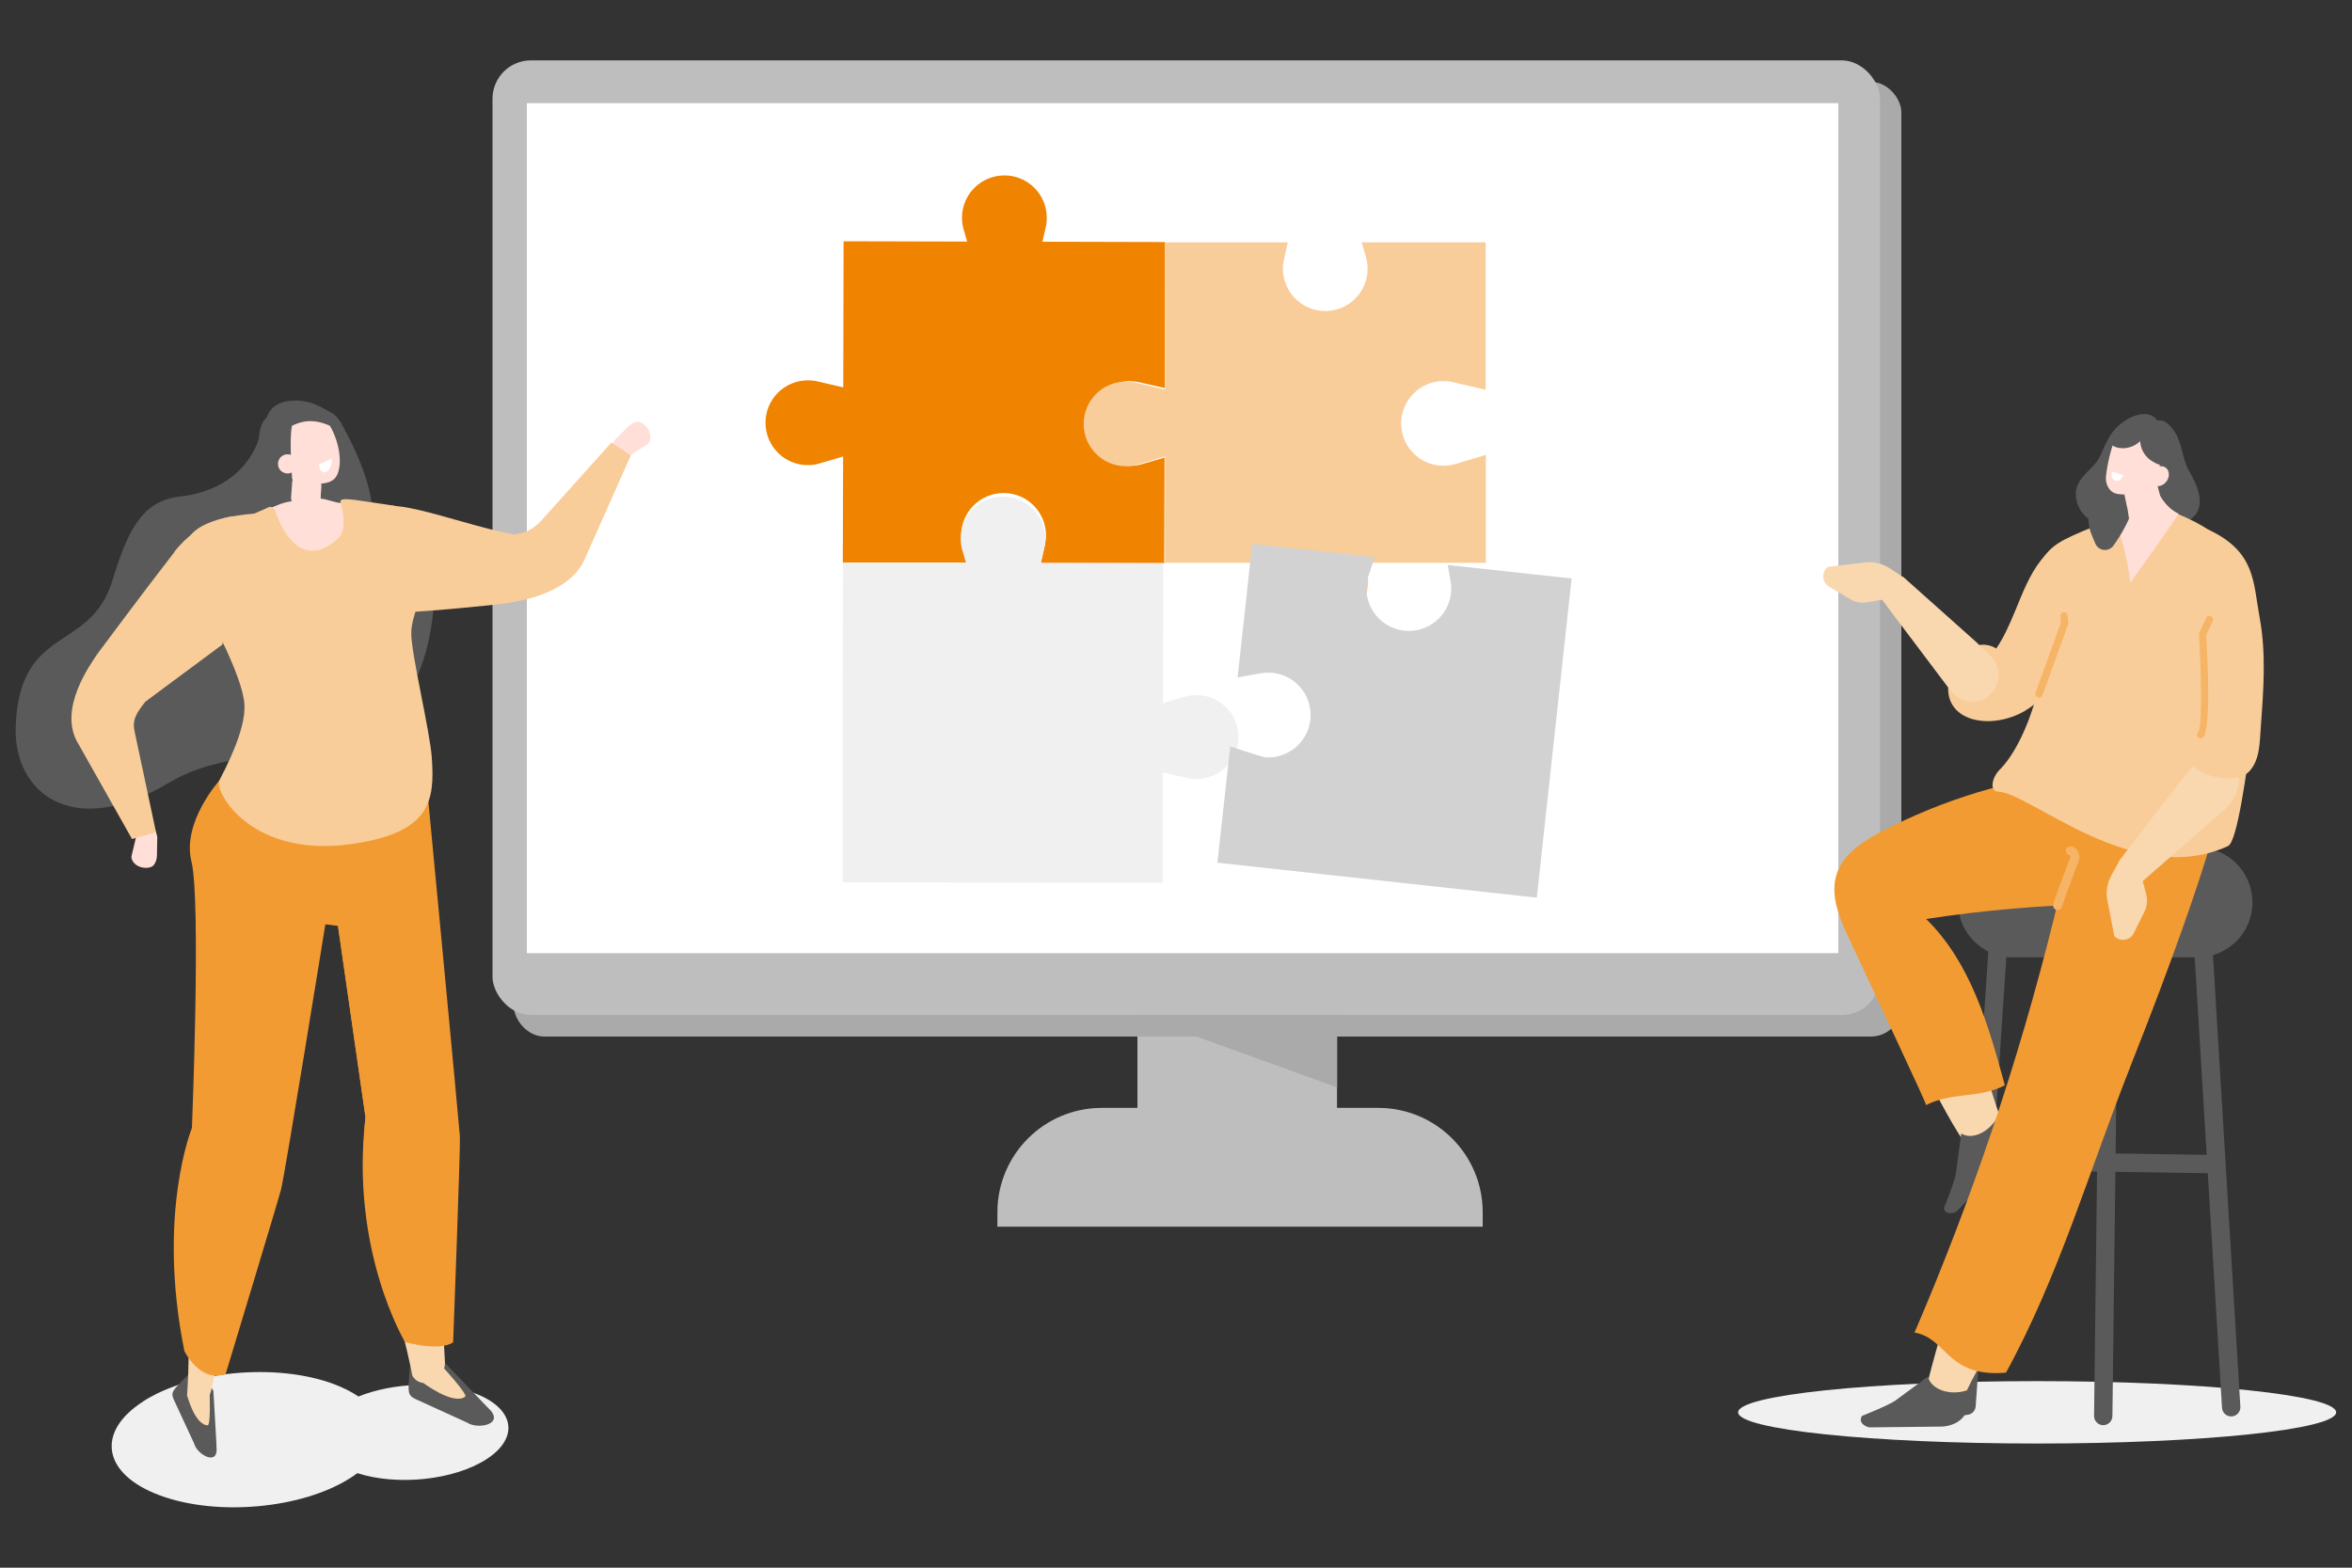 <?xml version="1.0" encoding="UTF-8"?><svg xmlns="http://www.w3.org/2000/svg" viewBox="0 0 150 100"><rect x="0" y="0" width="150" height="100" fill="#333333" stroke="none"/><defs><style>.b,.c{fill:#5a5a5a;}.d,.e{fill:#f0f0f0;}.d,.f,.g,.h,.c,.i,.j,.k{fill-rule:evenodd;}.l,.f{fill:#fff;}.m,.i{fill:#f9cd99;}.n{fill:none;}.g,.o{fill:#f39b33;}.p{isolation:isolate;}.h,.q{mix-blend-mode:multiply;}.h,.q,.r,.k{fill:#ffdfd7;}.j,.s{fill:#f9d7af;}.t{fill:#aaa;}.u{fill:#d2d2d2;}.v{fill:#f6b466;}.w{fill:#f08300;}.x{fill:#bebebe;}</style></defs><g class="p"><g id="a"><rect class="x" x="72.54" y="53.62" width="12.73" height="22.9"/><path class="x" d="M70.27,70.67h17.63c3.68,0,6.66,2.98,6.66,6.66v.92h-30.95v-.92c0-3.68,2.98-6.66,6.66-6.66Z"/><rect class="t" x="32.77" y="5.22" width="88.49" height="60.9" rx="1.94" ry="1.94"/><rect class="x" x="31.41" y="3.85" width="88.49" height="60.9" rx="2.45" ry="2.45"/><rect class="l" x="33.6" y="6.58" width="83.64" height="54.22"/><polygon class="t" points="72.54 64.76 85.27 64.76 85.27 69.36 72.54 64.76"/><path class="w" d="M72.08,24.32c.21,0,.42.03.61.07h0s1.59.36,1.59.36l.02-9.31-7.82-.02.21-.91c.05-.2.07-.4.07-.61,0-1.5-1.21-2.71-2.7-2.71-1.5,0-2.71,1.21-2.71,2.7,0,.29.04.56.13.82l.2.7-7.88-.02-.02,9.32-1.64-.38h0c-.2-.05-.4-.07-.61-.07-1.5,0-2.71,1.21-2.71,2.7,0,1.5,1.21,2.71,2.7,2.71.29,0,.56-.04.82-.13l1.43-.42-.02,6.76,7.95.02-.27-.93c-.08-.26-.13-.54-.13-.82,0-1.5,1.22-2.7,2.71-2.7,1.5,0,2.7,1.22,2.7,2.71,0,.21-.03.42-.07.61h0l-.26,1.14,7.87.02.02-6.74-1.38.4c-.26.08-.54.13-.82.13-1.5,0-2.7-1.22-2.7-2.71,0-1.5,1.22-2.7,2.71-2.7Z"/><path class="m" d="M92.05,24.31c.21,0,.42.02.61.07l2.09.48v-9.4s-7.91,0-7.91,0l.25.86c.08.26.13.53.13.82,0,1.49-1.21,2.7-2.7,2.7-1.49,0-2.7-1.21-2.7-2.7,0-.21.02-.42.07-.61l.24-1.07h-7.84s0,9.38,0,9.38l-1.87-.43c-.2-.05-.4-.07-.61-.07-1.49,0-2.7,1.21-2.7,2.7,0,1.49,1.21,2.7,2.7,2.7.29,0,.56-.04.82-.13l1.67-.49v6.78s7.76,0,7.76,0l-.14.62h0c-.05.2-.07.4-.07.61,0,1.49,1.21,2.7,2.7,2.7,1.49,0,2.7-1.21,2.7-2.7,0-.29-.04-.56-.13-.82l-.12-.41h7.76s0-6.88,0-6.88l-1.88.56c-.26.08-.53.13-.82.13-1.49,0-2.7-1.21-2.7-2.7,0-1.49,1.21-2.7,2.7-2.7Z"/><path class="e" d="M74.17,35.91h-7.79s.21-.92.21-.92c.05-.2.07-.4.07-.61,0-1.49-1.2-2.7-2.69-2.7-1.49,0-2.7,1.2-2.7,2.69,0,.29.04.56.13.82l.2.69h-7.84s-.02,13.67-.02,13.67v6.73s20.41.03,20.41.03l.03-20.42Z"/><path class="e" d="M76.3,44.34c-.28,0-.56.04-.81.12l-1.42.42v4.37s1.62.37,1.62.37c.19.05.4.07.61.07,1.48,0,2.68-1.19,2.68-2.67,0-1.48-1.19-2.68-2.67-2.68Z"/><path class="u" d="M80.6,48.28c-.21-.02-2.14-.67-2.14-.67l-.82,7.42,20.37,2.23,1.01-9.26.48-4.39.73-6.71-7.9-.86.17.96c.05.27.07.55.04.83-.16,1.49-1.5,2.56-2.98,2.4-1.49-.16-2.56-1.5-2.4-2.98.02-.21.07-.41.14-.6h0l.38-1.11-7.82-.85-.93,8.52,1.41-.25c.27-.05.55-.07.83-.04,1.49.16,2.56,1.5,2.4,2.98-.16,1.49-1.5,2.56-2.98,2.4Z"/><path class="e" d="M9.13,89.39c3.06-1.96,8.5-2.46,12.14-1.11.62.23,1.15.5,1.59.8,2.19-.88,5.24-1.01,7.4-.21,2.56.95,2.9,2.84.75,4.22-2.07,1.33-5.67,1.7-8.22.88-.14.11-.29.21-.45.31-3.06,1.96-8.5,2.46-12.14,1.11-3.65-1.35-4.12-4.04-1.06-6Z"/><path class="b" d="M31.13,89.81l-2.8-2.92c-.42-.19-1.18-.23-1.79-.09-.27.06-.41.25-.41.53l-.04.52c-.04.86-.13,1.15.42,1.4l3.27,1.49c.68.47,2.51.12,1.34-.94Z"/><path class="s" d="M28.25,87.21s1.6,1.74,1.42,1.88c-.77.58-2.74-.92-2.74-.92,0,0,.97-1.03,1.32-.96Z"/><path class="s" d="M26.31,87.77c.59.97,2.06.23,2.07-.83-.4-5.89.57-10.61.2-16.12-.41-6.19-.87-6.26-1.52-15.75l-5.69,1.28c1.5,6.75,2.5,15.34,2.5,15.34-1.1,6.71.8,8.01,2.43,16.06Z"/><path class="b" d="M13.81,92.23l-.2-3.5c-.17-.36-.65-.81-1.13-1.06-.22-.11-.41-.06-.57.12l-.32.32c-.51.55-.73.69-.51,1.16l1.31,2.83c.18.69,1.59,1.49,1.41.14Z"/><path class="s" d="M13.37,88.88s.08,2.05-.13,2.04c-.84-.05-1.31-1.93-1.31-1.93,0,0,1.24-.35,1.43-.11Z"/><path class="s" d="M11.94,88.99c.32,1.09,1.23.75,1.52-.26,1.18-5.79,3.36-10.07,4.47-15.48,1.25-6.07.82-6.27,2.72-15.58l-5.83-.27c-.35,6.91-1.66,15.45-1.66,15.45-2.84,6.18-.66,7.95-1.23,16.15Z"/><path class="o" d="M14,49.78s-2.41,2.66-1.79,5.18c.62,2.52.03,16.99.03,16.99,0,0-2.25,5.48-.48,14.23,0,0,.98,2.04,2.63,1.47,0,0,3.28-10.82,3.53-11.76.25-.94,2.83-16.93,2.83-16.93l.8.1,1.76,12.2s-.91,7.32,2.52,14.34c0,0,2.19.64,3.07.02,0,0,.47-12.44.43-13.12-.04-.68-2.08-22.11-2.08-22.11l-13.25-.62Z"/><path class="r" d="M41.14,27.14h0c.38.35.46.89.17,1.19l-1.34.85c-.28.3-.11.06-.49-.29h0c-.38-.35-.7-.11-.28-.81l.82-.83c.11-.11.23-.2.37-.27.26-.12.45-.12.75.16Z"/><path class="c" d="M16.5,27.99s-.77,3.21-5.06,3.69c-2.59.29-3.41,2.59-4.3,5.43-1.42,4.54-5.95,2.72-6.14,9.32-.11,4.05,3.54,7.24,9.83,3.47,6.29-3.77,16.41,1.18,16.92-12.56.09-2.38-4.07-2.27-4.01-4.46.07-2.4-1.91-5.74-1.91-5.74l-5.34.86Z"/><path class="m" d="M23.98,39.13c-2.56.04-2.08-2.31-2.08-2.31l2.19-4.48c1.6-.48,5.52,1.17,8.68,1.75.85-.08,1.39-.44,1.92-1.07l4.3-4.79,1.24.82-2.88,6.48c-.98,2.51-4.71,2.88-5.33,2.99,0,0-5.01.57-8.05.62Z"/><path class="r" d="M24.76,37.03s-.19-5.11-2.99-4.95c-.39.02-1.06-.32-1.51-.28-2.33.19-2,.19-3.68.9-.63.27-.97,2.13-.85,2.82l-.97,2.11,9.99-.6Z"/><path class="m" d="M22.72,31.9c-.46-.05-1.07-.14-1,.12.31,1.16.24,1.96-.15,2.32-2.35,2.16-3.68-.66-3.98-1.68-.05-.17-.29-.42-.46-.3l-.91.4c-6.29.54-4.47,3.37-3.16,6,0,0,2.42,4.27,2.53,6.19.1,1.67-1.33,4.29-1.6,4.83-.35.7,2.01,4.97,8.42,4.06,5.05-.72,5.32-2.73,5.13-5.49-.12-1.73-1.3-6.55-1.31-7.93-.01-1.38,1.02-2.29.23-4.48-.8-2.19-1.31-3.68-1.31-3.68l-2.43-.36Z"/><path class="r" d="M19.59,32.49h.12c.39.04.73-.24.74-.63l.07-2.18c.01-.39-.3-.73-.69-.76h-.12c-.39-.04-.97.14-.98.53l-.17,2.31c-.01.39.64.7,1.04.73Z"/><path class="q" d="M20.49,30.92s-.93.08-1.65-.76c0,0,.76,1.31,1.62,1.37l.03-.61Z"/><path class="b" d="M21.97,27.47s.73,2.23-.52,2.89-2.2-3.95-2.2-3.95l2.72,1.05Z"/><path class="r" d="M17.93,26.74c.26-.62.75-.81,1.28-.56.44-.28,1.05-.08,1.57.59.73.94,1.12,2.55.75,3.46-.16.4-.49.53-.82.59-.3.06-.62.05-.92-.01-1.1-.22-1.1-.06-1.58-.69-.73-.94-.64-2.47-.27-3.38Z"/><path class="b" d="M18.65,27c-.25,1.06,0,3.39-.02,3.7,0,0-2.12.2-2.14-2.22-.03-3.02,1.86-1.73,1.86-1.73l.31.24Z"/><path class="b" d="M17.98,27.5c1.09-.62,2-1.12,3.97.16.1-.27-.35-1.08-.76-1.3-.85-.48-1.29-.74-2.16-.81h-.21c-1.26.02-1.85.58-1.97,1.81-.01.11-.16.61-.16.7l.38-.18c.03.71.17-.37.9-.37Z"/><path class="l" d="M20.79,30.11h0c.23-.1.39-.48.37-.85l-.82.36c.02.37.23.59.45.49Z"/><path class="r" d="M9.31,55.36h0c-.51,0-.92-.32-.93-.72l.36-1.51c0-.41.04-.12.55-.13h0c.51,0,.57-.39.74.38l-.02,1.14c0,.15-.02.3-.08.44-.1.26-.24.39-.63.4Z"/><path class="m" d="M11.11,35.21c1.66-2.14,3.81-2.28,3.81-2.28l-.73,8.18-4.92,3.65c-.52.68-.86,1.11-.69,1.88l1.37,6.45-1.53.43-3.4-6.03c-1.42-2.24.84-5.22,1.17-5.75,0,0,3.06-4.12,4.93-6.52Z"/><path class="r" d="M17.73,29.63c.02.34.31.59.65.57.34-.02.59-.31.57-.65-.02-.34-.31-.59-.65-.57-.34.02-.59.31-.57.65Z"/><path class="o" d="M23.31,71.27l-1.77-12.36,1.52.33,1.43,12.57s1.05,10.86,2.44,14.02l-1.1-.23s-3.52-5.83-2.52-14.34Z"/><path class="d" d="M110.85,90.09c0,1.1,8.54,1.99,19.07,1.99,10.53,0,19.07-.89,19.07-1.99,0-1.1-8.54-1.99-19.07-1.99-10.53,0-19.07.89-19.07,1.99Z"/><path class="i" d="M125.81,41.27c-.48.23-1.03,1.05-1.28,1.52-.35.69-.41,1.56.01,2.21.48.75,1.46,1.03,2.36,1,.77-.03,1.53-.25,2.2-.63.95-.55,1.68-1.42,2.3-2.33,1.7-2.53,3.16-6.43,2.29-9.51-2.53,1.01-2.79,1.27-3.52,2.2-.73.92-1.16,2.05-1.61,3.14s-.78,1.81-1.25,2.5c0-.01-.68-.48-1.5-.09Z"/><path class="b" d="M134.13,90.91h0c-.32,0-.58-.27-.58-.59l.4-32.76c0-.32.27-.58.59-.58h0c.32,0,.58.27.58.59l-.4,32.76c0,.32-.27.58-.59.58Z"/><path class="c" d="M143.65,57.56h0c0-1.94-1.57-3.51-3.51-3.51h-11.76c-1.94,0-3.51,1.57-3.51,3.51h0c0,1.94,1.57,3.51,3.51,3.51h11.76c1.94,0,3.51-1.57,3.51-3.51Z"/><path class="b" d="M125.41,90.27s-.03,0-.04,0c-.32-.02-.57-.3-.54-.63l.93-13.24,1.13-16.97c.02-.32.3-.57.62-.55.32.02.57.3.55.62l-1.13,16.97-.93,13.24c-.02.31-.28.54-.58.54Z"/><path class="b" d="M141.04,74.84h0l-13.42-.2c-.32,0-.58-.27-.58-.59,0-.32.27-.58.59-.58h0l13.42.2c.32,0,.58.27.58.59,0,.32-.27.58-.59.58Z"/><path class="b" d="M142.29,90.35c-.31,0-.56-.24-.58-.55l-1.89-31.17c-.02-.32.23-.6.55-.62.33-.02.6.23.62.55l1.89,31.17c.02.32-.23.6-.55.62-.01,0-.02,0-.04,0Z"/><path class="s" d="M126.16,66.07c.3,1.62.72,3.21,1.25,4.76.13.38.27.77.24,1.17,0,.03,0,.05,0,.07-.1.8-.85,1.37-1.64,1.29-.22-.02-.42-.07-.6-.31-1.18-1.6-2.25-4.12-3.42-5.74,1.26-.67,2.65-1.1,4.18-1.25Z"/><path class="s" d="M127.33,85.35c-.77,1.17-1.45,2.4-2.05,3.66-.15.31-.29.63-.55.86-.02.01-.03.03-.05.04-.53.43-1.31.32-1.74-.21-.12-.15-.21-.3-.17-.56.23-1.69,1.07-3.88,1.32-5.58,1.15.36,2.23.94,3.23,1.78Z"/><path class="c" d="M125.08,72.3l-.34,2.54c-.06.49-.77,2.23-.77,2.23h0c.11.44.55.36.83.19l3.19-3.36s1.5-1.54-.53-2.77c-.51,1.04-1.64,1.62-2.37,1.18Z"/><path class="c" d="M137.57,26.84c.45-.15.86.31,1.12.7.51.8.46,1.7.93,2.52.48.83,1,1.95.4,2.78-1.34,1.34-2.49.32-3.43.11-.72-.13-.78.29-1.49.45-1.14.38-2.58-.3-2.71-1.76-.09-1.01.87-1.57,1.29-2.14.41-.55.4-.87.76-1.46.61-1.32,2.53-2.18,3.14-1.21Z"/><path class="g" d="M135.85,68.08c-2.59,6.53-4.54,13.33-7.92,19.48-3.79.32-3.72-2.19-5.83-2.56,3.66-8.51,6.63-17.31,8.86-26.3.61-2.43,1.16-4.88,1.84-7.29.36-1.26.85-2.62,1.99-3.25,1-.55,2.27-.37,3.28.17,1,.54,2.85.76,3.85,1.51.05.15-.44,4.04-6.08,18.25Z"/><path class="g" d="M132.36,49.24c-4.29.5-8.49,1.79-12.32,3.78-1.21.63-2.49,1.44-2.91,2.75-.43,1.35.18,2.79.78,4.07,1.8,3.86,4.98,10.61,4.93,10.65,1.62-.84,3.39-.41,5.02-1.26-1.04-3.82-2.17-7.82-5.02-10.61,3.67-.56,7.38-.88,11.09-.96.77-3.04,1.29-6.15,1.57-9.28-1.26.39-2.53.78-3.77,1.19.07-.07.14-.13.64-.32Z"/><path class="i" d="M137.66,32.29c1.27.49,2.56,1,3.64,1.82s1.96,2.03,2.07,3.39c.06.74-.1,1.48-.27,2.2-.74,3.28,1.09,5.14.35,8.42-.15.67-.73,5.57-1.36,5.85-5.96,2.74-12.57-3.37-14.64-3.47-.62-.03-.38-.94.06-1.38,1.75-1.75,2.77-5.67,2.78-7.17,0-1.97.58-1.39.58-3.37,0-.84,0-1.7.29-2.49.45-1.24,1.55-2.15,2.76-2.68s2.53-.71,3.84-1c-.05.03-.1.07-.1-.15Z"/><path class="j" d="M125.05,44.57c-.18-.09-.35-.2-.52-.34l-5.02-6.66,1.88-.76,4.65,4.15.91.89c1.37,1.33-.19,3.57-1.9,2.73Z"/><path class="c" d="M122.95,87.81l-2.06,1.52c-.39.29-2.14.99-2.14.99h0c-.24.39.12.64.44.73l4.63-.05s2.16,0,1.62-2.31c-1.1.36-2.3-.06-2.49-.89Z"/><path class="k" d="M138.94,32.78c-1.11,1.68-3.09,4.4-3.09,4.4,0,0-.12-1.9-1.03-4.11,1.12-.55,1.8-1.45,2.81-1.74-.02.02.39,1,1.31,1.44Z"/><path class="s" d="M120.99,38.08l-1.89.34c-.38.07-.77,0-1.1-.2l-1.34-.79c-.47-.28-.51-.94-.09-1.27h0l2.4-.29c.53-.06,1.1.08,1.6.41l.83.55-.4,1.26Z"/><path class="j" d="M141.38,47.08c.62.54,1.07,1.17,1.29,1.82.32.97,0,2.04-.77,2.72l-5.86,5.12-.9-1.82,3.8-4.94,2.43-2.9Z"/><path class="i" d="M140.83,33.78c3.04,1.42,2.86,3.36,3.28,5.62.42,2.26.25,4.58.08,6.88-.08,1.01-.04,2.15-.72,2.9-.8.88-2.87.45-3.7-.4-.71-.72-.42-1.37-.46-2.38-.18-4.28-.24-8.52,1.53-12.62Z"/><path class="s" d="M136.41,55.24l.47,1.83c.09.37.05.75-.12,1.09l-.68,1.37c-.24.48-.88.57-1.24.18h0l-.45-2.33c-.1-.51,0-1.08.29-1.59l.47-.85,1.26.31Z"/><path class="v" d="M140.36,47.1c-.06,0-.12-.02-.17-.07-.09-.09-.09-.23,0-.32.25-.35.22-3.44.05-6.24,0-.04,0-.08.02-.11l.44-.94c.05-.12.19-.16.31-.11.12.05.17.19.11.31l-.42.88c.11,1.85.3,6.05-.19,6.53-.05.04-.1.07-.16.07Z"/><path class="v" d="M131.23,58.05s-.05,0-.08-.01c-.15-.04-.24-.2-.2-.36.13-.48.43-1.25.69-1.93.18-.47.38-1,.4-1.11,0-.03-.04-.09-.05-.09-.16-.03-.26-.18-.23-.33.03-.16.18-.26.33-.23.3.05.52.35.53.68,0,.12-.06.3-.44,1.29-.24.64-.55,1.43-.67,1.88-.04.13-.15.21-.28.21Z"/><path class="v" d="M130.04,44.49s-.05,0-.08-.01c-.12-.04-.18-.18-.14-.3l1.62-4.48-.04-.39c-.01-.13.08-.24.21-.25.13-.02.24.08.25.21l.05.45s0,.07-.01.1l-1.64,4.53c-.03.09-.12.15-.22.15Z"/><path class="c" d="M135.96,32.62c-.24.7-.68,1.5-1.18,2.19-.31.42-.95.34-1.15-.14-.09-.21-.18-.42-.26-.63-.24-.61-.25-1.29,0-1.9.79-1.88,2.54.47,2.59.47Z"/><path class="k" d="M135.42,30.68s.23,1.54.42,2.82c.05.34.28.63.6.75.32.12.68.06.94-.16.09-.07.17-.14.25-.21.36-.3.51-.79.39-1.25-.3-1.17-.85-3.31-.85-3.31l-1.75,1.35h0Z"/><polygon class="h" points="135.48 31.53 135.68 32.45 136.44 31.52 135.48 31.53"/><path class="k" d="M137.96,28.98c.14-.44-.1-.9-.53-1.04-.46-.15-1.04-.34-1.5-.48-.43-.14-.83.13-1.03.54-.24.48-.5,1.56-.59,2.37-.05.45.16.96.59,1.1.46.15,1.98.15,2.38-.64.3-.6.48-1.2.69-1.84h0Z"/><path class="c" d="M138.52,29.55c-.56.28-.97.07-1.37-.2-.39-.27-.64-.74-.66-1.21-.36.36-.92.53-1.42.42-.23-.05-.48-.18-.53-.42-.07-.31.23-.56.51-.71.53-.27,1.13-.43,1.72-.37s1.18.34,1.53.81.45,1.16.18,1.68c0,0,0,.01.02,0Z"/><path class="k" d="M138.16,30.72c-.23.3-.61.38-.85.19-.24-.19-.26-.59-.03-.88.23-.3.61-.38.85-.19.24.19.26.59.03.88Z"/><path class="f" d="M134.7,30.08l.71.23s-.18.49-.51.34c-.33-.15-.21-.57-.21-.57Z"/><rect class="n" width="150" height="100"/></g></g></svg>